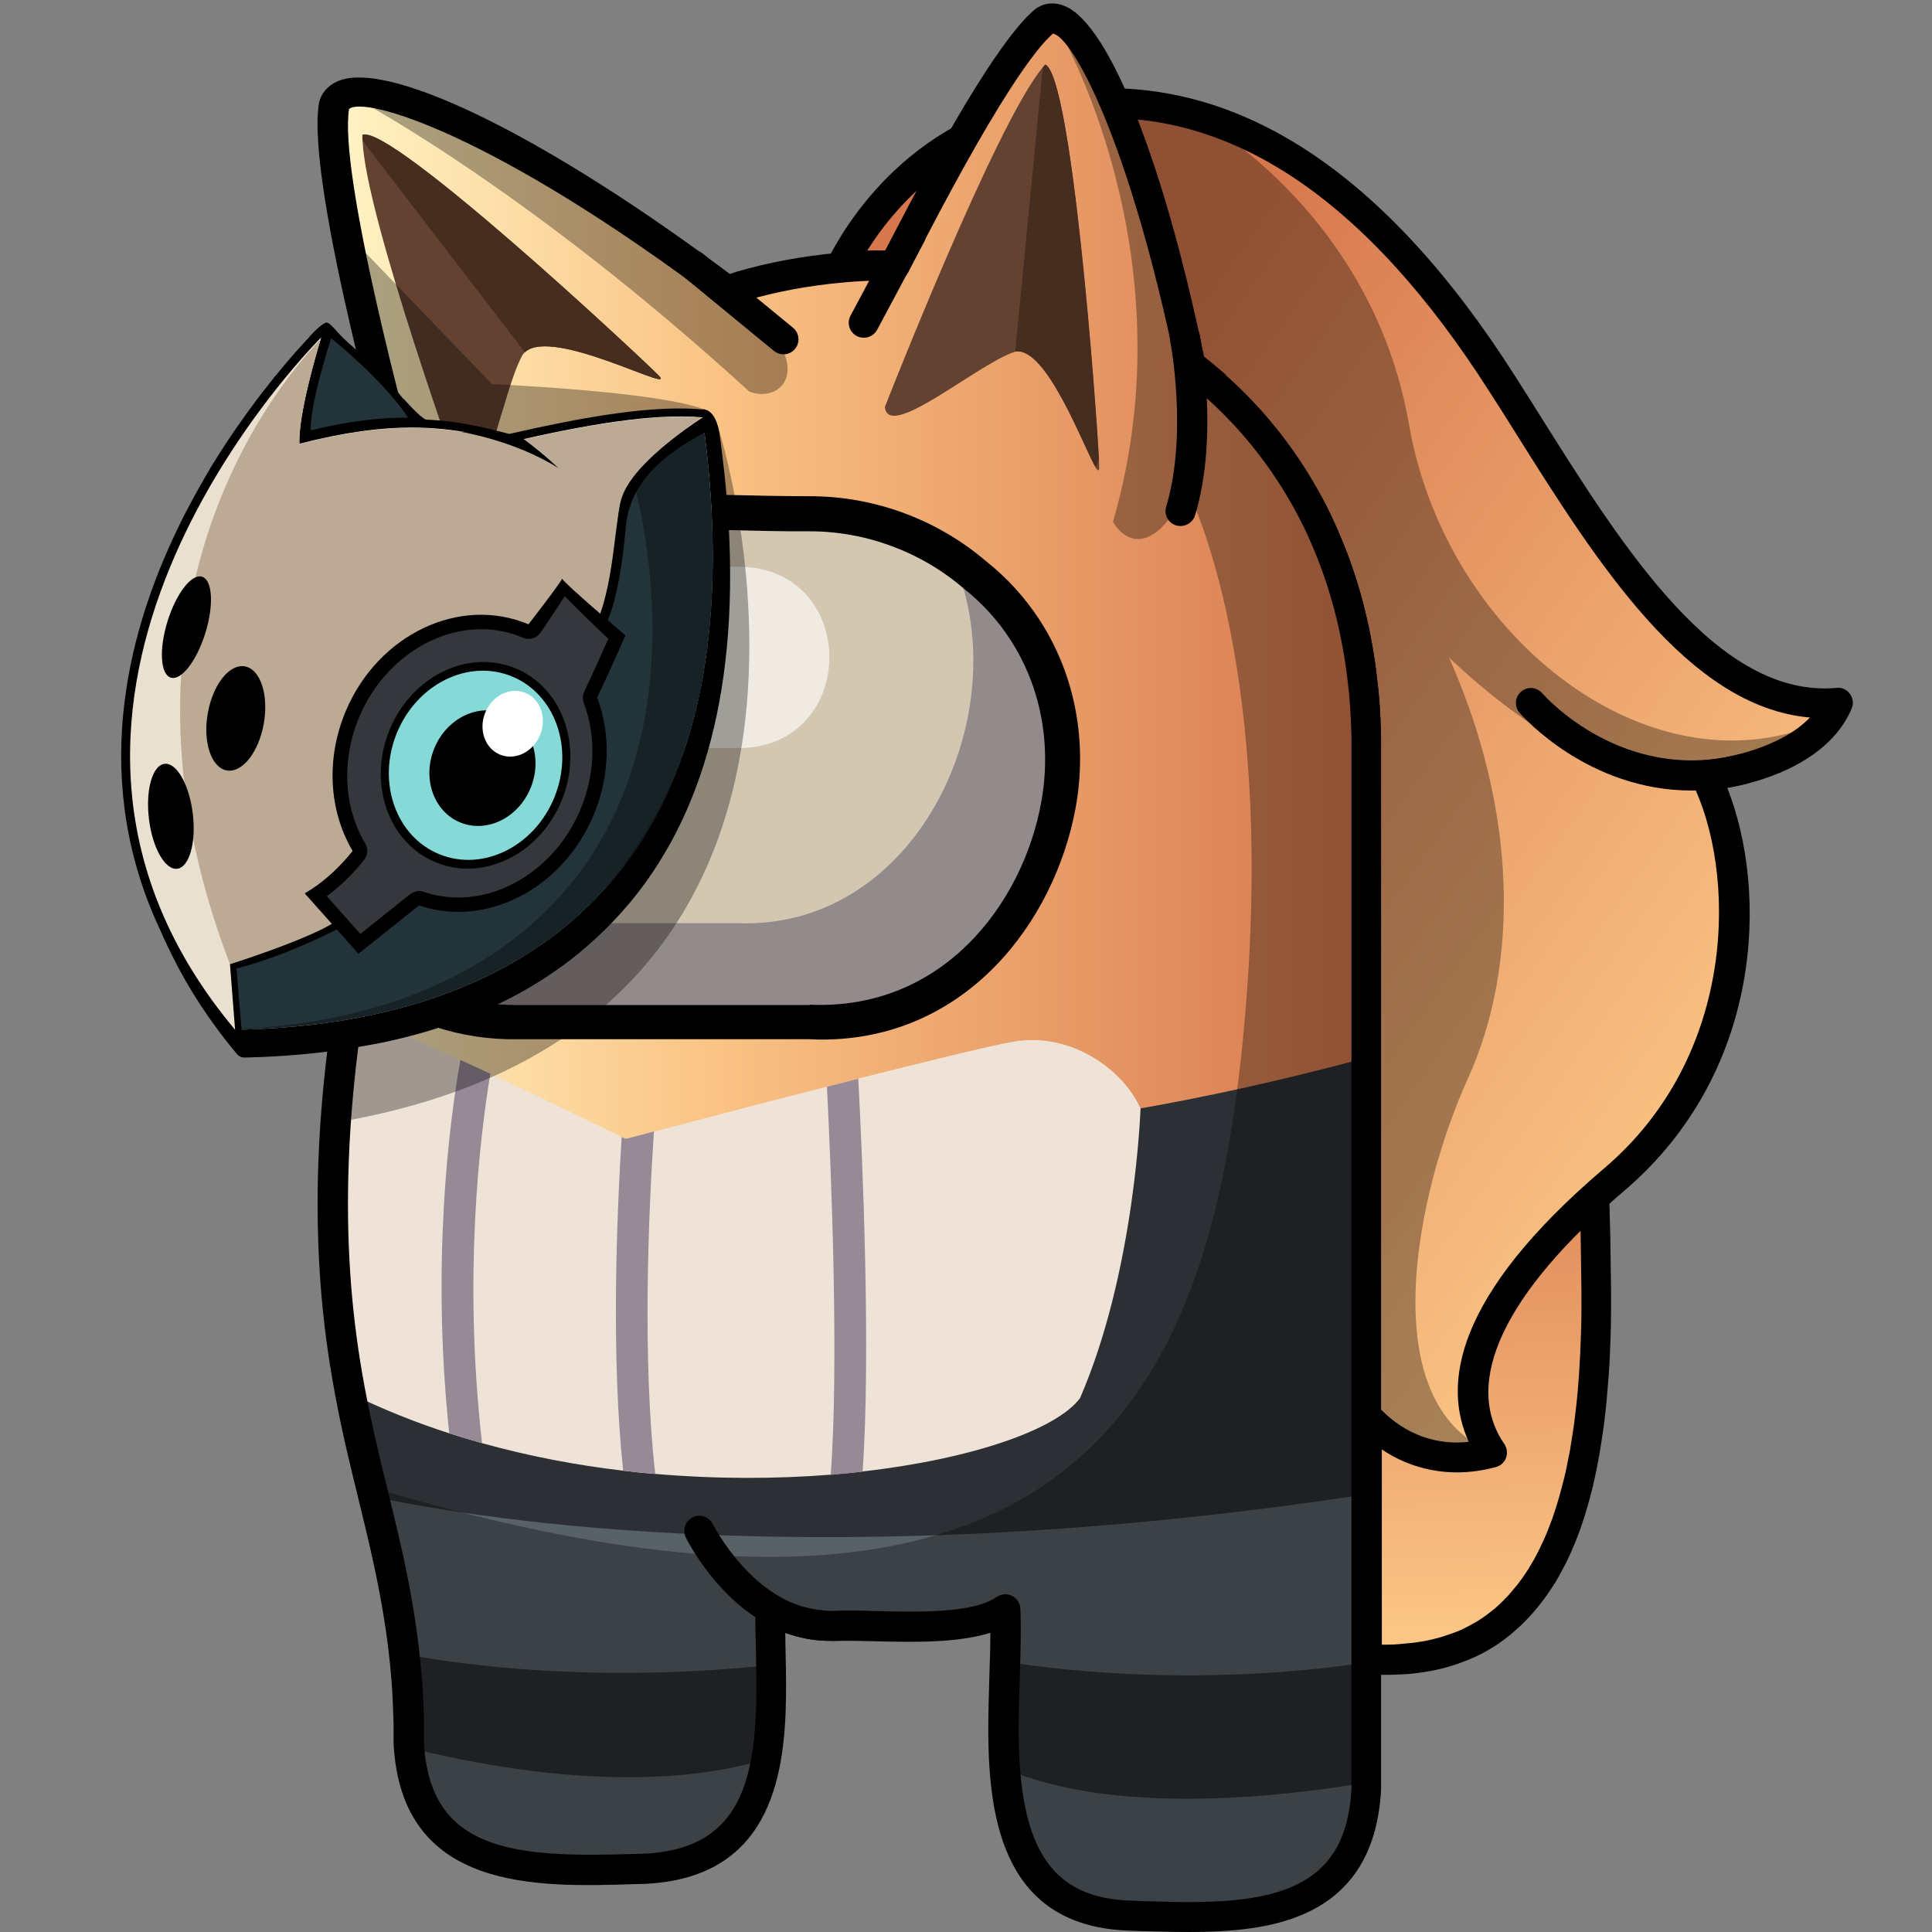 <?xml version="1.0" encoding="utf-8"?>
<!-- Generator: Adobe Illustrator 25.2.1, SVG Export Plug-In . SVG Version: 6.00 Build 0)  -->
<svg version="1.1" id="Слой_1" xmlns="http://www.w3.org/2000/svg" xmlns:xlink="http://www.w3.org/1999/xlink" x="0px" y="0px"
	 viewBox="0 0 1024 1024" style="enable-background:new 0 0 1024 1024;" xml:space="preserve">
<rect x="0" y="0" width="1024" height="1024" fill="#808080" stroke="none"/>
<style type="text/css">
	.st0{fill:url(#SVGID_1_);}
	.st1{fill:url(#SVGID_2_);}
	.st2{fill:url(#SVGID_3_);}
	.st3{fill:#2C2F34;}
	.st4{fill:#EFE3D7;}
	.st5{fill:#586166;}
	.st6{fill:#978996;}
	.st7{fill:#D3C7B2;}
	.st8{opacity:0.33;fill:#13133D;}
	.st9{opacity:0.64;fill:#FFFFFF;}
	.st10{fill:#634231;}
	.st11{fill:#E9E0CF;}
	.st12{fill:#BCAA95;}
	.st13{fill:#22343A;}
	.st14{fill:#34373C;}
	.st15{fill:#85DAD7;}
	.st16{fill:#FFFFFF;}
	.st17{opacity:0.34;}
	.st18{fill:#472C20;}
	.st19{opacity:0.33;}
</style>
<g>
	<linearGradient id="SVGID_1_" gradientUnits="userSpaceOnUse" x1="786.793" y1="863.072" x2="780.542" y2="548.936">
		<stop  offset="0" style="stop-color:#FBC585"/>
		<stop  offset="1" style="stop-color:#D7774D"/>
	</linearGradient>
	<path class="st0" d="M845.9,684.1c0,3.4,0,6.8,0,10.1c0,2.8-0.1,5.6-0.1,8.4c0,2.2-0.1,4.3-0.2,6.4c-0.2,6.8-0.5,13.4-1,19.8
		c-0.1,1.6-0.2,3.2-0.4,4.8c-0.3,3.2-0.5,6.3-0.8,9.4c-0.2,1.5-0.3,3.1-0.5,4.6c-0.5,4.5-1.1,9-1.7,13.3c-0.2,1.2-0.4,2.4-0.5,3.6
		c-0.3,1.9-0.6,3.7-0.9,5.5c-0.5,2.6-1,5.2-1.5,7.7c-0.5,2.7-1.1,5.3-1.8,8c-0.5,2.3-1.1,4.5-1.7,6.8c-0.8,2.8-1.6,5.6-2.4,8.3
		c-0.4,1.2-0.8,2.4-1.1,3.6c-0.4,1.1-0.8,2.2-1.1,3.3c-0.4,1.2-0.9,2.4-1.3,3.6c-0.4,1.1-0.8,2.2-1.3,3.3c-1.4,3.5-2.9,6.9-4.6,10.2
		c-0.5,1.1-1.1,2.2-1.7,3.3c-1,1.9-1.9,3.6-3,5.4c-0.4,0.7-0.8,1.4-1.2,2c-0.1,0.2-0.3,0.4-0.4,0.6c-0.5,0.8-1,1.6-1.6,2.4
		c-0.6,0.9-1.2,1.8-1.8,2.6c-0.8,1.2-1.7,2.3-2.5,3.4c-0.4,0.5-0.8,1.1-1.2,1.6c-0.6,0.8-1.3,1.6-1.9,2.4c-0.7,0.8-1.4,1.5-2,2.3
		c-0.7,0.8-1.4,1.5-2.1,2.2c-0.7,0.7-1.4,1.4-2.2,2.1c-0.7,0.7-1.4,1.4-2.2,2l0,0c-0.7,0.6-1.4,1.2-2.1,1.9c0,0-0.1,0-0.1,0.1
		c-0.8,0.6-1.5,1.3-2.3,1.9c-0.8,0.6-1.6,1.2-2.4,1.8c-0.7,0.5-1.4,1-2.1,1.4c-0.1,0.1-0.3,0.2-0.4,0.3c-0.8,0.5-1.5,1-2.3,1.5
		c-1.8,1.1-3.6,2.2-5.5,3.2c-1.6,0.8-3.3,1.6-4.9,2.4c-1,0.5-2.1,0.9-3.1,1.3c-0.9,0.4-1.9,0.7-2.9,1.1c-6.8,2.4-14.1,4.1-21.9,5
		c-1.1,0.1-2.2,0.3-3.4,0.3c-7,0.8-14.2,0.9-21.5,0.1V480.8c26.9-9.6,66.6-2.5,115.8,68.3c0.2,2.5,0.5,5.2,0.7,7.8
		c0,0.4,0.1,0.8,0.1,1.3c0.2,2.6,0.4,5.4,0.7,8.1c0,0.5,0.1,1.1,0.1,1.6c0.2,2.2,0.3,4.6,0.5,6.9c0.1,1.1,0.2,2.2,0.2,3.3
		c0,0.6,0.1,1.2,0.1,1.8c0.2,2.5,0.3,5.1,0.5,7.7c0.3,5.4,0.6,11,0.9,16.8c0.1,2,0.2,4,0.3,6c0,0.7,0.1,1.4,0.1,2.2
		c0.2,3.3,0.3,6.6,0.4,10c0,0.3,0,0.6,0,0.9c0.1,3.2,0.2,6.5,0.3,9.8c0.2,7.2,0.4,14.7,0.6,22.5c0.1,3.9,0.1,7.8,0.2,11.8
		c0,2,0,4,0.1,6c0,2,0.1,4.1,0.1,6.1C845.9,681.1,845.9,682.6,845.9,684.1z"/>
	<path d="M734.3,887.7c-3.6,0-7.3-0.2-10.9-0.6c-4.1-0.4-7.2-3.8-7.2-7.9V480.8c0-3.4,2.1-6.4,5.3-7.5c27.6-9.9,71.7-5.5,125,71.3
		c0.8,1.1,1.3,2.5,1.4,3.8l2.3,29.3l-7.8,2.3l8-0.5l0.5,7.7c0.3,5.4,0.6,11.1,0.9,16.9l0.8,18.3c0,0.3,0,1.4,0,1.7l0.3,9
		c0.2,7.3,0.4,14.8,0.6,22.6l0.4,28.5c0,3.3,0,6.5,0,9.7c0,3.5-0.1,6.3-0.1,9.1l-0.2,6.4c-0.2,6.9-0.5,13.6-1,20.1l-0.4,4.9
		c-0.3,3.2-0.5,6.3-0.8,9.4l-0.5,4.7c-0.5,4.7-1.1,9.3-1.8,13.7l-1.5,9.3c-0.5,2.7-1,5.4-1.5,7.9c-0.6,2.8-1.2,5.5-1.8,8.2
		c-0.6,2.4-1.2,4.7-1.8,7c-0.8,2.9-1.6,5.8-2.5,8.6l-2.4,7.2c-0.5,1.4-1,2.7-1.4,3.8c-0.4,1.1-0.9,2.3-1.4,3.5
		c-1.5,3.6-3.1,7.3-4.8,10.7l-1.8,3.4c-1,1.9-2.1,3.9-3.2,5.8c-0.3,0.6-0.8,1.4-1.3,2.1c-0.9,1.4-1.5,2.3-2.1,3.2l-1.9,2.8
		c-0.9,1.3-1.8,2.5-2.8,3.7c-0.3,0.5-0.8,1.1-1.3,1.7c-0.7,0.8-1.4,1.7-2.1,2.5l-1.6,1.9c-1.3,1.4-2.1,2.2-2.8,3
		c-0.8,0.8-1.6,1.6-2.4,2.4c-0.7,0.7-1.5,1.5-2.4,2.2l-1.4,1.3c-0.1,0.1-0.4,0.3-0.7,0.6c-0.1,0.1-0.2,0.2-0.3,0.3
		c-0.8,0.7-1.7,1.4-2.6,2.1c-0.8,0.6-1.7,1.3-2.6,2l-1.4,1c-0.7,0.5-1,0.7-1.4,1c-0.5,0.4-1.5,1-2.5,1.6c-1.8,1.1-3.8,2.3-5.9,3.4
		c-1.8,0.9-3.6,1.8-5.5,2.6c-1.1,0.5-2.3,1-3.5,1.4c-0.7,0.3-1.6,0.6-2.6,1c-7.7,2.8-15.7,4.6-24.1,5.5c-1.1,0.1-2.4,0.3-3.7,0.4
		C742.4,887.5,738.4,887.7,734.3,887.7z M732.2,871.7c4.2,0.1,8.4-0.1,12.6-0.6c1.3-0.1,2.3-0.2,3.3-0.3c7.3-0.8,14.1-2.4,20.2-4.6
		c1.1-0.4,1.8-0.6,2.5-0.9c1.2-0.4,2.1-0.8,3-1.2c1.6-0.7,3-1.4,4.5-2.2c1.7-0.9,3.4-1.8,5-2.8c0.8-0.5,1.4-0.9,2-1.3l2.3-1.6
		c0.8-0.6,1.4-1.1,2.1-1.6c0.8-0.6,1.4-1.1,2.1-1.7c0,0,0,0,0.1,0l2-1.8c0.8-0.7,1.4-1.3,2-1.9c0.7-0.7,1.4-1.3,2-2
		c0.6-0.6,1.3-1.3,1.9-2l4.7-5.6c0.9-1.2,1.7-2.3,2.5-3.4l3.1-4.6c0.1-0.1,0.5-0.8,0.5-0.9l0.9-1.5c1.1-1.8,2-3.4,2.9-5.1l1.6-3.2
		c1.5-3.1,3-6.3,4.3-9.6c0.4-1.1,0.8-2.1,1.2-3.1c0.5-1.2,0.9-2.3,1.3-3.4l2.2-6.7c0.8-2.6,1.6-5.3,2.3-8c0.6-2.1,1.1-4.3,1.7-6.5
		c0.6-2.5,1.2-5.1,1.7-7.7c0.5-2.5,1-5,1.5-7.6l1.4-8.9c0.7-4.2,1.2-8.6,1.7-13l0.5-4.6c0.3-2.9,0.6-6,0.8-9.2l0.3-4
		c0.5-7.1,0.8-13.5,1-20.2l0.2-6.3c0.1-2.7,0.1-5.5,0.1-8.3c0-3.7,0-6.8,0-9.9c0,0,0-0.1,0-0.1l-0.4-28.3
		c-0.2-7.7-0.3-15.1-0.6-22.4l-1.1-28.8c-0.3-5.7-0.6-11.3-0.9-16.6l-0.5-7.7c0,0-0.1-1.8-0.1-1.8l-1.5-19.7l7.8-1.8l-7.9,0.7
		l-0.5-5.9c-35.2-50-69.6-72.5-100.1-65.2V871.7z M796.9,858.9h0.1H796.9z M853.9,684.1h0.1H853.9z"/>
	<linearGradient id="SVGID_2_" gradientUnits="userSpaceOnUse" x1="932.032" y1="579.648" x2="527.25" y2="292.081">
		<stop  offset="0" style="stop-color:#FBC585"/>
		<stop  offset="1" style="stop-color:#D7774D"/>
	</linearGradient>
	<path class="st1" d="M903.8,410.9c24.2,48.2,27.5,149.8-48.2,214.2c-75.8,64.4-86.8,112.7-64.8,144.6c-21.1,6.4-47.3,2.3-66.6-19.3
		V390.2c-0.3-10.4-0.8-20.5-2.1-30.2c-2.9-24.4-8.6-46.9-16.6-67.3c-3-7.6-6.3-14.9-9.9-21.9c-13.4-25.8-30.7-47.8-51-65.9
		c-0.8-1-1.8-1.8-2.8-2.6c-13.3-11.6-27.9-21.6-43.2-29.9c-2.4-1.3-4.9-2.6-7.4-3.9l-0.8-0.4c-18.3-9.1-37.8-15.9-57.7-20.6
		c-20.1-4.5-40.5-6.8-61.1-7c-6.1,0-12.3,0.2-18.5,0.6c-2.5,0.2-5,0.3-7.6,0.6c12.8-25.6,49.2-79.9,126.9-86.6
		c102.1-8.7,175.7,72.4,224,148.2c48.3,75.7,103.2,175.6,177.8,169C962,400.9,920.3,409.9,903.8,410.9z"/>
	<path d="M772.4,780.4c-17.9,0-38-6.5-54.1-24.6c-1.3-1.5-2-3.4-2-5.3V390.2c-0.3-11.3-0.9-20.6-2-29.2
		c-2.7-23.2-8.1-45.2-16.1-65.4c-3.2-8-6.3-14.9-9.6-21.2c-12.7-24.4-29.3-45.8-49.2-63.6c-0.3-0.3-0.6-0.6-0.8-0.9
		c-0.5-0.6-1.1-1.1-1.7-1.5c-12.9-11.2-26.9-20.9-42-29c-2.4-1.3-4.7-2.5-7.2-3.7c-17.9-8.9-36.8-15.6-56.8-20.3
		c-19.1-4.3-39.1-6.6-59.3-6.7c-5.9,0-11.9,0.2-17.9,0.6c-2.5,0.2-4.9,0.3-7.4,0.6c-3,0.2-5.7-1-7.4-3.4c-1.6-2.4-1.9-5.5-0.6-8.1
		c12.5-25,50.6-83.8,133.3-91c84.7-7.2,162.6,43.8,231.4,151.9c4.4,6.9,8.9,14,13.4,21.2c44.1,70.2,94.1,149.7,157,144.1
		c2.9-0.4,5.5,1,7.1,3.2c1.7,2.3,2,5.2,0.9,7.8c-11.2,26.5-43.5,38.2-65.9,42c21.8,55.1,19,150.9-54.8,213.7
		c-63.3,53.9-85.8,101.4-63.4,134c1.4,2.1,1.8,4.8,1,7.2c-0.8,2.4-2.8,4.3-5.2,5C786.9,779.2,779.8,780.4,772.4,780.4z M732.2,747.3
		c12.6,12.9,29.3,18.9,46.3,16.9c-13.7-29.6-8.5-76.7,71.9-145.1c71.2-60.6,69.7-157.9,46.3-204.6c-1.2-2.4-1.1-5.2,0.2-7.6
		c1.3-2.3,3.7-3.8,6.4-4c10.9-0.7,40.4-6.3,56-22.6c-64.8-5.6-113.3-82.8-156.4-151.5c-4.5-7.2-9-14.3-13.4-21.1
		C724.2,105.1,651.3,56.5,573,63.2c-63,5.4-97.4,44.2-113.4,69.7c4-0.2,8-0.2,11.9-0.2c21.5,0.2,42.6,2.6,62.8,7.2
		c21.3,5,41.3,12.2,59.5,21.2c3.5,1.7,6,3,8.5,4.4c16,8.6,31,19,44.6,30.8c1,0.8,2.2,1.8,3.2,3c21.3,19,38.9,41.8,52.4,67.8
		c3.5,6.8,6.8,14.2,10.2,22.6c8.5,21.5,14.3,44.9,17.1,69.3c1.2,9,1.9,18.9,2.1,30.9V747.3z"/>
	<linearGradient id="SVGID_3_" gradientUnits="userSpaceOnUse" x1="176.51" y1="512.902" x2="724.191" y2="512.902">
		<stop  offset="1.930515e-07" style="stop-color:#FFF4C5"/>
		<stop  offset="0.37" style="stop-color:#FAC384"/>
		<stop  offset="1" style="stop-color:#D7774D"/>
	</linearGradient>
	<path class="st2" d="M724.2,390.2v558.3c-1.7,32.2-15.6,49.3-35.2,58.2c-24.8,11.3-59,9.5-89.4,8.6c-58.7-1.6-67.4-48.9-67.6-97.1
		c-0.1-23.2,1.8-46.7,0.9-65.3c-19.6,14-68.5,7.6-91.3,8.9c-12.2,0-23.5-3.2-33.3-8.9c0,14.3,0.8,30.2,0.6,45.9
		c-0.5,45.2-9.2,89-67.4,91.6c-54.5,1.8-120.8,6-124.7-66.8c0,0,0-10,0-10.3c-0.2-7.6-0.5-14.9-1-22c-1.8-23.7-5.5-44.6-9.8-64.9
		c-5-23-11.1-45.1-16.4-69.4c-1.3-6-2.5-12.2-3.7-18.5c-0.2-0.6-0.3-1.2-0.3-1.8c-0.6-3.1-1.2-6.3-1.7-9.5c-0.5-3.2-1-6.4-1.5-9.7
		c-1-6.6-1.9-13.4-2.7-20.5c-0.8-7-1.4-14.3-1.9-22c-0.2-3.9-0.4-7.8-0.6-11.8c-0.2-3.6-0.3-7.4-0.4-11.2v-1
		c-0.2-8.7-0.3-17.9,0-27.4c0.4-15.9,1.4-32,2.9-47.7c1.3-13.4,2.9-26.7,4.9-39.8c8.4-57.3,21.9-109.2,32.2-143.8v-2.2
		c0.8-33.4,6.5-63.4,16-90.1c2.6-7.1,5.5-14,8.6-20.6c-11.5,1.7-19.3-0.1-21.1-6.5c0,0-50.7-176.3-42.8-217.5
		c7.2-21.6,91.5,10.6,208.4,98.6c2.4-0.8,4.9-1.7,7.4-2.4c17-5,34.6-8.1,52.3-9.7h0.1c2.6-0.3,5.1-0.4,7.6-0.6
		c6.1-0.4,12.3-0.6,18.5-0.6c0.9,0,1.8,0.1,2.8,0.1C500.5,89.2,535.1,26,554,10.8c17.1-10.2,49.2,53.1,74.3,169.8
		c0.1,0.3,0.1,0.5,0.1,0.8c0.9,4,1.8,8.1,2.6,12.2c3.7,2.8,7.2,5.7,10.7,8.7c0.9,0.8,1.9,1.6,2.8,2.6c20.3,18,37.6,40,51,65.9
		c3.6,7,6.9,14.3,9.9,21.9c8.1,20.4,13.8,42.9,16.6,67.3C723.4,369.7,723.9,379.8,724.2,390.2z"/>
	<path class="st3" d="M724.2,560.6v387.9c-1.7,32.2-15.6,49.3-35.2,58.2c-24.8,11.3-59,9.5-89.4,8.6c-58.7-1.6-67.4-48.9-67.6-97.1
		c-0.1-23.2,1.8-46.7,0.9-65.3c-19.6,14-68.5,7.6-91.3,8.9c-12.2,0-23.5-3.2-33.3-8.9c0,14.3,0.8,30.2,0.6,45.9
		c-0.5,45.2-9.2,89-67.4,91.6c-54.5,1.8-120.8,6-124.7-66.8c0,0,0-10,0-10.3c-0.2-7.6-0.5-14.9-1-22c-1.8-23.7-5.5-44.6-9.8-64.9
		c-2.4-11.1-5-22-7.8-33c-4.3-17.5-8.6-35.3-12.3-54.9c-0.2-0.6-0.3-1.2-0.3-1.8c-5.9-31.4-9.8-67.3-8.8-113.1
		c0.4-15.9,1.4-32,2.9-47.7c0,0,153.2,58.7,418.9,12.6C637.9,581.8,679.9,572.6,724.2,560.6z"/>
	<path class="st4" d="M604.5,587.5c0,0-2.8,86.2-32.1,153.6c-12.4,16.5-56.6,32.1-115.1,38.8c-5.5,0.7-11.2,1.2-16.9,1.7
		c-28.8,2.3-60.5,2.4-93.1-0.4c-5.6-0.4-11.3-1-17-1.7c-24.8-2.9-50-7.7-74.8-14.6c-5.8-1.6-11.6-3.4-17.4-5.2
		c-17.9-5.8-35.4-12.8-52.3-21.1c-0.2-0.6-0.3-1.2-0.3-1.8c-0.6-3.1-1.2-6.3-1.7-9.5c-0.5-3.2-1-6.4-1.5-9.7
		c-1-6.6-1.9-13.4-2.7-20.5c-0.8-7-1.4-14.4-1.9-22c-0.2-3.9-0.4-7.8-0.6-11.8c-0.2-3.6-0.3-7.4-0.4-11.2v-1
		c-0.2-8.7-0.3-17.9,0-27.4c0.4-15.9,1.4-32,2.9-47.7c1.3-13.4,2.9-26.7,4.9-39.8c14.9,5.5,36.9,15.3,59.5,25.7
		c5.3,2.4,10.6,4.9,15.9,7.3c31.9,14.9,61.5,29.5,69.6,33.5c1.3,0.7,2.1,1,2.1,1c0.1,0,0.1,0,0.1,0c0.1,0,5.6-1.4,14.9-3.9
		c19.6-5.2,55.9-14.7,91.9-23.9c5.5-1.4,11.2-2.9,16.6-4.3c36.6-9.2,70-17.4,82-19.5C567.9,546.8,595.5,567.2,604.5,587.5z"/>
	<path class="st5" d="M724.2,792v156.5c-1.7,32.2-15.6,49.3-35.2,58.2c-24.8,11.3-59,9.5-89.4,8.6c-50.9-1.3-64.2-37.1-67-78
		c-0.4-6.3-0.6-12.7-0.7-19.1c-0.1-12.8,0.5-25.5,0.9-37.5c0.2-10,0.4-19.4,0-27.8c-19.6,14-68.5,7.6-91.3,8.9
		c-12.2,0-23.5-3.2-33.3-8.9c0,9.4,0.3,19.4,0.6,29.5c0.1,5.5,0.1,10.9,0,16.4c-0.2,11.4-0.8,22.8-2.7,33.4
		c-5.4,31.3-21.2,56.3-64.7,58.2c-53.9,1.8-119.2,5.9-124.5-64.1c-0.1-0.8-0.1-1.8-0.2-2.7c0,0,0-10,0-10.3c-0.2-7.6-0.5-14.9-1-22
		c-0.3-5-0.8-9.9-1.4-14.7c-1.9-17.9-5-34.2-8.4-50.3c-2.4-11.1-5-22-7.8-33C258.2,806.1,441.8,835,724.2,792z"/>
	<path class="st3" d="M724.2,881.2v63.6c-46.3,7.8-134.4,17.5-191.7-7.5c-0.4-6.3-0.6-12.7-0.7-19.1c-0.1-12.8,0.5-25.5,0.9-37.5
		C567.9,886.3,639.4,893.6,724.2,881.2z"/>
	<path class="st3" d="M408.8,882.5c0.1,5.5,0.1,10.9,0,16.4c-0.2,11.4-0.8,22.8-2.7,33.4c-30.7,9.5-91,18.2-189.2-5.9
		c-0.1-0.8-0.1-1.8-0.2-2.7c0,0,0-10,0-10.3c-0.2-7.6-0.5-14.9-1-22c-0.3-5-0.8-9.9-1.4-14.7C244.7,882.5,315.7,892.3,408.8,882.5z"
		/>
	<path class="st6" d="M255.5,764.9c-5.8-1.6-11.6-3.4-17.4-5.2c-9.6-91,0.1-165.1,5.9-197.9c5.3,2.4,10.6,4.9,15.9,7.3
		C254.1,603.9,245.5,677.4,255.5,764.9z"/>
	<path class="st6" d="M347.3,781.2c-5.6-0.4-11.3-1-17-1.7c-6.4-59.7-3.5-133.8-0.8-176.9c1.3,0.7,2.1,1,2.1,1c0.1,0,0.1,0,0.1,0
		c0.1,0,5.6-1.4,14.9-3.9C343.7,642.6,340.4,721.1,347.3,781.2z"/>
	<path class="st6" d="M457.2,780c-5.5,0.7-11.2,1.2-16.9,1.7c4.4-58.7,0.3-160.3-2-205.7c5.5-1.4,11.2-2.9,16.6-4.3
		C457.2,614.9,461.6,717.6,457.2,780z"/>
	<path d="M630.1,1024c-8.6,0-17.2-0.3-25.5-0.5l-5.4-0.2c-66.3-1.8-75.1-57.1-75.4-105c0-10.2,0.3-20.3,0.6-30.2
		c0.3-7.9,0.5-15.6,0.5-22.7c-17.3,5.5-41.1,5-61,4.5c-8.4-0.2-16.3-0.4-22-0.1c0,0-0.1,0-0.1,0c-8.9,0-17.5-1.5-25.6-4.3
		c0,2.1,0.1,4.2,0.1,6.3c0.2,8.9,0.4,18.1,0.3,27.2c-0.5,44.8-9.5,96.5-75,99.5l-4.5,0.1c-52.5,1.7-124.4,4.1-128.5-74.5l0-10.7
		c-0.2-7.3-0.5-14.5-1-21.4c-1.9-25.6-6.2-47.6-9.7-63.8c-2.4-11.3-5.2-22.4-7.9-33.6c-4.2-17.2-8.6-35-12.2-54.5
		c-0.1-0.2-0.3-1.2-0.4-2.1c-6.9-37.1-9.8-73.5-8.9-114.4c2.2-91.9,25.8-184.6,40-232.3v-1c0.8-33.5,6.4-64.6,16.5-92.8
		c1.2-3.2,2.4-6.4,3.7-9.7c-10.8-1.4-15-7.2-16.5-12.7c-2.1-7.2-51.1-178.5-43-221.1c0.1-0.3,0.2-0.7,0.3-1
		c1.7-5.1,5.8-8.9,11.5-10.7c29-9,111.4,32.3,205.8,102.9c1.2-0.4,2.5-0.8,3.7-1.2c17.1-5,35.2-8.3,53.8-10c2.7-0.3,5.3-0.4,7.9-0.6
		c5.6-0.4,11.3-0.6,17-0.6C506.4,60.3,533.2,17.3,549,4.6c0.3-0.2,0.6-0.4,0.9-0.6c4.5-2.7,9.8-2.9,14.9-0.6
		c23.5,10.4,52.2,83.2,73.4,185.7c3,2.3,5.9,4.7,8.7,7.2c1,0.8,2.2,1.8,3.2,3c21.3,19,38.9,41.8,52.4,67.8
		c3.5,6.8,6.8,14.2,10.2,22.6c8.5,21.5,14.3,44.8,17.1,69.3c1.2,9.1,1.9,19,2.2,31v558.5c-1.7,32.4-15.1,54.3-39.9,65.5
		C674.3,1022.2,652.1,1024,630.1,1024z M532.8,845c1.2,0,2.4,0.3,3.5,0.8c2.6,1.3,4.4,3.9,4.5,6.8c0.5,10.8,0.1,23.1-0.3,36
		c-0.3,9.6-0.6,19.6-0.6,29.6c0.3,62.2,17.7,88,59.9,89.2l5.4,0.2c27.6,0.9,58.8,1.9,80.5-8c19.5-8.8,29.2-25.2,30.6-51.4l0-557.9
		c-0.3-11.3-0.9-20.6-2-29.2c0,0,0-0.1,0-0.1c-2.7-23.1-8.1-45.1-16.1-65.3c-3.2-8-6.3-14.9-9.6-21.2
		c-12.7-24.4-29.3-45.8-49.2-63.6c-0.3-0.3-0.6-0.6-0.8-0.9c-0.5-0.6-1.1-1.1-1.7-1.5c-3.5-3.1-7-5.9-10.5-8.6
		c-1.5-1.2-2.6-2.8-2.9-4.7C598.5,74.1,568.5,19.6,558.1,17.8c-8.7,7.5-29.7,34.1-76.7,126.5c-1.4,2.7-4.2,4.2-7.2,4.4l-2.7-0.1
		c-5.9,0-12,0.2-17.9,0.6c-2.5,0.2-4.9,0.3-7.4,0.6c-17.7,1.6-34.8,4.8-50.9,9.5c-1.5,0.4-3.1,1-4.6,1.5l-2.6,0.9
		c-2.5,0.8-5.2,0.3-7.2-1.2C261.5,70.4,192.8,50.7,185,57.8c-5.4,33.8,29,164.8,42.8,212.8c0.1,0.3,2.4,2.3,12.3,0.8
		c2.9-0.4,5.8,0.8,7.6,3.1c1.8,2.4,2.1,5.5,0.8,8.1c-3.2,6.9-5.9,13.5-8.3,20c-9.5,26.6-14.8,56-15.6,87.6v2c0,0.8-0.1,1.5-0.3,2.3
		c-13.9,46.6-37.6,138.5-39.7,229.3c-0.9,39.7,1.9,75.1,8.7,111.5l0.2,1.1c3.7,19.7,8,37.3,12.2,54.3c2.8,11.4,5.5,22.6,8,34
		c3.6,16.8,8,39.5,10,66c0.5,7.2,0.9,14.6,1,22.4v10.5c3.1,58.1,48.4,61.1,112.1,59l4.4-0.1c48.8-2.2,59.1-35.1,59.7-83.8
		c0.1-9-0.1-17.9-0.3-26.6c-0.2-6.6-0.3-13-0.3-19.2c0-2.8,1.5-5.5,4-6.9c2.5-1.4,5.5-1.4,8,0c8.9,5.2,18.8,7.8,29.3,7.8
		c5.9-0.4,14.2-0.2,22.9,0.1c21.7,0.5,51.6,1.3,63.7-7.5C529.5,845.5,531.2,845,532.8,845z"/>
	<g>
		<path class="st7" d="M560.9,427.2c-10.6,61.5-60.5,116.9-131.7,114.4H274.4c-29.3,0.2-56.5-9.3-78.7-25.5
			c-2.5-1.8-4.8-3.6-7.1-5.5c-19.4-16.2-34.2-37.6-42.2-61.8h0c-3.9-11.8-6.2-24.3-6.5-37.1c0-1.6-0.1-3.1,0-4.7
			c0.3-7.6,0.9-14.8,1.9-21.5c0.7-5.1,1.7-9.9,2.7-14.6c1.8-7.7,4.2-14.9,7-21.5c1.1-2.7,2.3-5.2,3.6-7.7
			c11.1-21.8,27.8-37,47.9-47.6c5-2.6,10.1-4.9,15.5-7c7.2-2.8,14.7-5.1,22.5-7.1c30.7-7.7,65.6-9.3,100-9.1c4.5,0,8.9,0,13.4,0.1
			h0.1c26.1,0.4,51.7,1.5,74.7,1.4c33.4,0,64,12.2,87.5,32.3c10.9,8.6,19.7,18.5,26.6,29.1C561.4,361.8,566.4,395.3,560.9,427.2z"/>
		<path class="st8" d="M560.9,427.2c-10.6,61.5-60.6,117-131.8,114.4H274.5c-29.3,0.3-56.5-9.3-78.7-25.5c-2.4-1.8-4.9-3.6-7.2-5.5
			c-19.4-16.2-34.2-37.6-42.2-61.7c-2.3-6.9-4-14.1-5.1-21.4c7,11.5,15.7,21.9,25.5,30.7c2.1,1.9,4.4,3.8,6.6,5.5
			c20.7,16.2,46.1,25.8,73.4,25.6h144.3c66.4,2.5,112.9-53,122.8-114.5c4.3-26.6,1.8-54.3-9-79c4.1,2.7,8,5.8,11.7,8.9
			c10.9,8.6,19.6,18.5,26.5,29.2C561.3,361.8,566.4,395.3,560.9,427.2z"/>
		<path class="st9" d="M254.7,396.5h137.5c63.1-1.1,63.2-95.1,0-96.1c0,0-137.5,0-137.5,0C191.6,301.5,191.5,395.4,254.7,396.5z"/>
		<path d="M435.5,551c-2.2,0-4.5-0.1-6.8-0.2l-154.3,0c-30.1,0.6-59.3-9.2-84.1-27.3c-2.6-1.9-5.1-3.9-7.6-5.9
			c-20.9-17.4-36.4-40-44.8-65.4c-0.1-0.2-0.2-0.4-0.2-0.6c-4.2-12.9-6.6-26.3-7-39.7c0-1.7-0.1-3.4,0-5.1c0.3-8.1,0.9-15.7,2-22.7
			c0.8-5.3,1.7-10.4,2.9-15.4c1.9-8.1,4.4-15.8,7.5-23c1.2-2.8,2.5-5.6,3.8-8.3c11.3-22.1,28.7-39.4,51.8-51.6
			c5.1-2.7,10.5-5.1,16.5-7.5c7.3-2.8,15.3-5.3,23.6-7.4c34.4-8.6,72.7-9.6,102.3-9.4c4.3,0.4,9,0,13.4,0.1
			c10.2,0.1,20.2,0.4,30,0.7c15.8,0.4,30.6,0.7,44.7,0.7c34.3,0,67.5,12.3,93.5,34.5c11.1,8.8,20.7,19.4,28.3,31.1
			c18.8,29,25.6,64.5,19,100.1C558.8,488.5,512.2,551,435.5,551z M429.1,532.5c70.2,3.2,112.8-53.1,122.7-106.9l0,0
			c5.7-30.9-0.1-61.7-16.4-86.7c-6.5-10.1-14.8-19.2-24.6-27c-22.9-19.6-51.9-30.3-81.8-30.3c-14.3,0.1-29.3-0.3-45.2-0.7
			c-9.7-0.2-19.7-0.5-29.7-0.7c-6.1-0.1-12-0.1-18.2-0.1c-27.7,0-62.2,1.2-92.9,8.9c-7.6,1.9-14.8,4.1-21.4,6.7
			c-5.3,2-10.1,4.2-14.5,6.6c-20,10.5-34.4,24.8-44,43.7c-1.2,2.3-2.3,4.6-3.3,7.1c-2.7,6.3-4.9,13-6.5,20.1c-1,4.4-1.9,9-2.6,13.8
			c-0.9,6.4-1.5,13.3-1.8,20.6c0,1.2,0,2.7,0,4.1c0.3,11.5,2.3,22.9,5.9,33.9c0.1,0.2,0.2,0.4,0.2,0.6c7.4,22.3,21,42.3,39.3,57.6
			c2.1,1.7,4.4,3.5,6.7,5.2c21.6,15.7,47,23.8,73.3,23.7H429.1z"/>
	</g>
	<path class="st10" d="M582.6,247c0.1,2.9-0.6,2.8-1.9,0.8v-0.1c-6.1-10-26-64.3-42.6-61.3c-0.4,0.2-0.8,0.3-1.3,0.4
		c-20.3,7.5-66.1,46.9-67.8,28.9c0,0,58.8-150.4,83.7-180c0.4-0.5,0.9-1,1.3-1.5c14.1,6.1,26.9,180.1,28.4,209.7
		C582.5,245.2,582.6,246.2,582.6,247z"/>
	<path class="st10" d="M278.2,186.7c-0.7,0.6-1.2,1.3-1.6,2.1c-10.3,19.1-19.3,77.8-32.1,66.6c0,0-50.9-141.4-52.3-180.7
		c-0.2-1.3-0.2-2.3-0.1-3.3c15-5.7,145.8,116.3,156.9,127.5C359.8,209.8,292.9,172.9,278.2,186.7z"/>
	<g>
		<path d="M327.8,469.9c-9.9,11.7-21.1,22.1-33.6,31.3c-35.4,26.1-80.8,41.9-135.8,47.3c-9.7,1-19.7,1.6-30,1.9c-0.3,0-0.6,0-1,0
			c-0.7,0-1.3,0-2,0.1c0,0-0.5,0-0.8,0h-0.1c-1.4,0-2.7-0.6-3.5-1.6c-12.3-14.7-22.3-29.5-30.3-44.3c-0.4-0.7-0.8-1.5-1.2-2.2
			c-1.1-2-2.1-4.1-3.1-6.1c0,0,0,0,0-0.1c-0.3-0.7-0.6-1.3-0.9-2C48,415.6,65.9,338.4,94.4,279.7c0.7-1.5,1.4-2.9,2.1-4.3
			c0.3-0.6,0.6-1.1,0.8-1.7c0.6-1.2,1.3-2.4,1.9-3.6c0.4-0.8,0.8-1.5,1.2-2.2c0-0.1,0.1-0.1,0.1-0.2c0-0.1,0.1-0.2,0.1-0.2
			c0.6-1.1,1.1-2.1,1.7-3.2c0.5-1,1.1-1.9,1.6-2.9c0.6-1,1.1-2.1,1.7-3.1c0.8-1.3,1.5-2.6,2.3-4c0.8-1.5,1.7-2.9,2.5-4.3
			c0.5-0.8,0.8-1.3,0.9-1.6c0-0.1,0.1-0.1,0.1-0.2c0,0,0,0,0,0c0.8-1.3,1.6-2.7,2.5-4c0.6-1,1.2-1.9,1.8-2.9
			c2.8-4.5,5.7-8.8,8.5-12.9c0.7-1,1.4-2,2.1-3c1.4-2,2.8-4,4.1-5.8c1.9-2.6,3.7-5.1,5.5-7.5c2-2.7,4-5.2,5.9-7.6
			c0.4-0.5,0.8-1,1.1-1.4c0.4-0.5,0.7-0.9,1.1-1.4c0.4-0.5,0.8-0.9,1.1-1.4c0.1-0.1,0.2-0.2,0.3-0.4c0.2-0.3,0.4-0.5,0.6-0.7
			c0.1-0.1,0.1-0.1,0.2-0.2c0,0,0,0,0,0c0.1-0.1,0.1-0.2,0.2-0.2c0.2-0.3,0.4-0.5,0.5-0.6c0,0,0-0.1,0.1-0.1c0,0,0,0,0-0.1
			c0.1-0.1,0.1-0.1,0.1-0.1c0.5-0.6,0.9-1.1,1.4-1.7c0.4-0.5,0.9-1.1,1.3-1.6c6.2-7.4,11.1-12.7,14.1-15.9c0,0,0,0,0.1-0.2
			c0.5-0.5,0.8-0.9,1.2-1.2c0.6-0.7,1.1-1.1,1.4-1.4l0.1-0.1c0.1-0.1,0.2-0.2,0.3-0.3c0.9-0.8,1.9-1.1,3-1.1c0.8,0,1.6,0.2,2.4,0.6
			c0.4,0.2,0.7,0.5,0.9,0.8c0.6,0.6,1,1.3,1.1,2.1c0.2,0.8,0.2,1.6-0.1,2.4l-0.1,0.2c-0.4,1.4-0.9,2.9-1.3,4.4
			c-4.4,14.8-8.9,33-9.8,44.6c2.1-0.5,4.3-1,6.4-1.5c17.4-3.8,33.1-5.7,47.5-5.8h1.1c0.6,0,1.2,0,1.8,0c1.9,0,3.8,0.1,5.7,0.2h0
			c9.9,0.4,18.8,1.7,26.9,3.4c2.2,0.4,4.3,0.9,6.3,1.4c0,0,0,0,0,0c3.9,0.9,7.6,1.9,11.1,2.8c40.6-9.3,68.5-13.5,90.3-13.5
			c4.3,0,8.4,0.2,12.2,0.5c0.3,0,0.5,0.1,0.8,0.1c0,0,0,0,0,0c0.1,0,0.2,0.1,0.4,0.1c1.6,0.6,2.8,2,3,3.7c0.4,2.6,0.7,5.1,1,7.6
			c0.8,6.6,1.6,13.1,2.2,19.5c0.5,5.3,0.9,10.6,1.3,15.7C387,352.1,369.1,421.3,327.8,469.9z"/>
		<path d="M334.8,477.3L334.8,477.3c-0.8,0.9-1.5,1.8-2.3,2.7c-10.3,12.1-22,22.9-34.9,32.3c-25.8,18.7-56.9,32.1-93.1,39.9
			c-0.7,0.2-1.3,0.3-2,0.4c-1.5,0.3-3,0.6-4.5,0.9h0c-0.1,0-0.1,0-0.2,0c-1.1,0.2-2.1,0.4-3.2,0.6c-20,3.7-41.5,5.9-64.4,6.4
			c0,0-0.7,0-0.9,0c-1.2,0-2.3-0.5-3.2-1.3c-0.1-0.1-0.2-0.2-0.4-0.4c-14.6-17.4-25.9-35-34.5-52.4c-0.7-1.4-1.3-2.8-2-4.1
			c-1-2.1-1.9-4.2-2.8-6.2c0,0,0,0,0-0.1C73,464.8,68.1,433.8,69,404.2c0-0.1,0-0.1,0-0.2c1.9-64.9,31.5-123.1,58.4-163.1
			c0,0,0,0,0-0.1c16.3-24.1,31.6-41.6,39.3-49.9l0,0c1.4-1.5,2.5-2.7,3.4-3.5c0.7-0.7,1.1-1.1,1.4-1.4l0.1-0.1
			c0.1-0.1,0.2-0.2,0.3-0.3c0.4-0.4,0.9-0.6,1.3-0.8c0.5-0.2,1.1-0.3,1.7-0.3c0.8,0,1.6,0.2,2.4,0.6c1.8,1.1,2.6,3.3,2,5.3
			c0,0-0.1,0.2-0.1,0.2c-3.5,11.4-7.3,25.5-9.5,37.3c-0.3,1.7-0.6,3.3-0.8,4.9c-0.4,2.4-0.7,4.7-0.8,6.8c20.3-4.8,38.2-7.2,54.6-7.3
			h0.4c11,0,20.8,1.1,29.7,2.6c8.1,1.4,15.4,3.3,22.1,5.1c1.3-0.3,2.6-0.6,4-0.9c1.9-0.4,3.7-0.8,5.5-1.2
			c35.3-7.8,60.4-11.3,80.3-11.4h0.5c1.4,0,2.3-1.1,3.1-2.5c0,0,0,0,0,0c0.5-0.9,0.9-1.9,1.3-2.8c1-2.4,2-4.6,3.8-4.2c0,0,0,0,0,0
			c0.1,0,0.2,0.1,0.4,0.1c5.1,1.4,6.8,8.4,7.4,12c0.1,0.8,0.2,1.5,0.3,1.9c0.3,2,0.6,4,0.8,5.9c1.1,8.8,2.1,17.4,2.8,25.9
			C393,354.8,376.1,426.9,334.8,477.3z"/>
		<path class="st11" d="M125.4,545.8c-0.3,0-0.5,0-0.8,0c-140.1-167.2,26.3-346.9,44.1-365.4c0.8-0.8,1.3-1.3,1.5-1.5
			c0,0,0,0,0.1-0.1c0,0.1-0.1,0.4-0.3,0.8c-1.8,5.9-12,40.1-11.3,55.6c24.1-6.2,43.1-8.6,59.3-8.6c20.3,0,36.2,3.5,52.1,7.8
			c40.3-9.3,75.9-15.5,102.2-13.2c2.5,18.1,4.1,35.2,4.9,51.3C389.4,527.6,193.8,544.2,125.4,545.8z"/>
		<path class="st12" d="M377.2,272.8l-1.3,4.6c0,0-42.3,92.7-62.5,129.7c-20.1,37.1-79.9,108.9-191.5,104
			C46.4,313.9,155,195,170,179.8c-1.8,5.9-12,40.1-11.3,55.6c24.1-6.2,43.1-8.6,59.3-8.6c20.3,0,36.2,3.5,52.1,7.8
			c40.3-9.3,75.9-15.5,102.2-13.2C374.8,239.6,376.4,256.7,377.2,272.8z"/>
		<path class="st13" d="M125.4,545.8l0-0.3l-3.4-34.5c0,0,9.7-2.4,43.3-15.1c164.9-81.3,158.6-209.2,163.5-229.6
			c1-4.1,3.4-8.4,6.5-12.6v0c12.4-16.7,37.1-32.2,37.1-32.2C414.7,525.4,198.1,544.2,125.4,545.8z"/>
		<ellipse transform="matrix(0.993 -0.12 0.12 0.993 -51.117 13.928)" cx="90.4" cy="432.6" rx="11.7" ry="28"/>
		<ellipse transform="matrix(0.17 -0.985 0.985 0.17 -271.396 439.355)" cx="125.2" cy="380.8" rx="28" ry="15.1"/>
		<ellipse transform="matrix(0.296 -0.955 0.955 0.296 -247.998 328.441)" cx="98.9" cy="332.5" rx="28" ry="10.5"/>
		<g>
			<path d="M331.5,336.8c0,0-32.3-27.5-33.6-30.1c-0.7,2.2-17.8,24.2-17.8,24.2c-36.2-15.3-79.6,5.2-96.8,45.9
				c-10.9,25.8-8.7,53.5,3.6,74.2c-5,6.3-13.5,15.6-25.4,22.5c28.5,32,28.5,32,28.5,32l32.1-25.6c35.3,12,75.8-8.5,92.4-47.6
				c9-21.2,9.1-43.8,2-62.6C323.1,356,331.5,336.8,331.5,336.8z"/>
			<path class="st14" d="M173.2,475c8.8-6.5,15.5-13.8,19.8-19.3c2-2.5,2.2-5.9,0.6-8.6c-11.6-19.5-12.7-44.6-3.1-67.3
				c11.7-27.7,37.7-46.3,64.6-46.3c7.7,0,15.1,1.5,22.1,4.5c1,0.4,2,0.6,3,0.6c2.5,0,4.9-1.2,6.4-3.4c5.9-8.8,10-14.9,12.7-19.2
				c4.5,4.6,11.7,11.7,23.1,22.6c-2.9,6.6-8.3,18.6-12.7,27.9c-0.9,1.9-1,4-0.3,6c6.7,17.7,6,38.4-1.9,56.9
				c-11.7,27.7-37.7,46.3-64.6,46.3c0,0,0,0,0,0c-6.3,0-12.4-1-18.3-3c-0.8-0.3-1.6-0.4-2.5-0.4c-1.7,0-3.4,0.6-4.8,1.7L191,495
				L173.2,475z"/>
		</g>
		<ellipse transform="matrix(0.375 -0.927 0.927 0.375 -218.467 487.219)" cx="252.1" cy="405.6" rx="55.6" ry="49.3"/>
		
			<ellipse transform="matrix(0.375 -0.927 0.927 0.375 -218.467 487.219)" class="st15" cx="252.1" cy="405.6" rx="50.9" ry="45.1"/>
		<ellipse transform="matrix(0.375 -0.927 0.927 0.375 -217.559 491.509)" cx="255.7" cy="407.1" rx="31.1" ry="27.6"/>
		
			<ellipse transform="matrix(0.375 -0.927 0.927 0.375 -185.793 491.704)" class="st16" cx="271.8" cy="383.6" rx="17.7" ry="15.7"/>
		<path d="M220.2,222.2c-0.1,0.3-0.2,0.6-0.3,0.9c0,0.1,0,0.1-0.1,0.2c-0.7,1.3-2.1,2.1-3.6,2.1c-14-0.2-29.4,1.7-47,5.7
			c-1.2,0.3-2.4,0.6-3.6,0.8c-0.3,0.1-0.7,0.1-1,0.1c-0.8,0-1.7-0.3-2.4-0.8c-0.9-0.7-1.5-1.9-1.6-3.1c-0.3-9.8,4-26.7,7.5-38.7
			c1.4-4.9,2.7-9,3.5-11.4l0-0.1c0.1-0.2,0.2-0.5,0.3-0.7c0.4-0.7,0.9-1.2,1.5-1.6c0.3-0.2,0.5-0.3,0.8-0.4c0.4-0.1,0.8-0.2,1.2-0.2
			c0.9,0,1.7,0.3,2.4,0.9c0.3,0.3,2.6,2.1,6.1,5.2h0c7.4,6.4,20.1,18,29.6,30v0c2.1,2.7,4.1,5.3,5.8,8
			C220.2,220.1,220.4,221.2,220.2,222.2z"/>
		<path class="st13" d="M216.3,221.4c-14.1-0.2-30.6,1.6-51.6,6.7c-0.4-14.6,10.5-47.8,10.8-48.8
			C175.5,179.2,203.4,201.6,216.3,221.4z"/>
		<path d="M184.1,181.3c-4-1.8-7.1-2.8-9.4-3.4c-1.1-0.3-2-0.5-2.7-0.6c-1.1-0.2-1.7-0.2-1.7-0.2l-6.2,1.5c0,0,0,0,0.1-0.2
			c0.8-0.9,5-5.9,8.5-7.4C174.8,170.4,178.1,175.8,184.1,181.3z"/>
		<path d="M225.8,222.4c-2.7,0.7-4.7,0.9-6,0.8c-1.9-0.1-2.5-0.8-2.5-0.8l0-0.2l-3.5-11C213.8,211.2,222.8,221.5,225.8,222.4z"/>
		<path class="st17" d="M125.4,545.8l0-0.3c50.8-2.3,110.1-15.3,155.9-55.2c100-87,53.9-236.6,53.9-236.6v0
			c12.4-16.7,37.1-32.2,37.1-32.2C414.7,525.4,198.1,544.2,125.4,545.8z"/>
		<path d="M243.7,228.8c0,0,28.4,4.3,52.3,19.3c-9.6-9.1-21-17.3-21-17.3S269.4,230.8,243.7,228.8z"/>
		<path d="M372.3,221.5c0,0-34.1,21.3-41.9,40.1c-4.7,11.1-4.4,45.3-13.5,66.7c3.7,3.4,3.7,3.4,3.7,3.4s7.4-10.6,11-51.6
			c1.9-23.4,18.1-38.6,44.1-52C379.1,222.1,372.3,221.5,372.3,221.5z"/>
		<path d="M124.6,545.8l-2.7-34.7c0,0,43.8-13.9,56.7-23.2c2.7,3.3,2.7,3.3,2.7,3.3s-29,15.4-55.9,22.1c1.7,23.6,3.3,38.8,3.3,38.8
			L124.6,545.8z"/>
	</g>
	<path d="M435.1,869.5c-0.2,0-0.5,0-0.7,0c-45.4-3.8-69.9-52.5-70.9-54.6c-1.9-3.9-0.3-8.7,3.6-10.7c4-2,8.7-0.3,10.7,3.6
		c0.2,0.4,21.6,42.7,57.9,45.7c4.4,0.4,7.6,4.2,7.3,8.6C442.7,866.4,439.2,869.5,435.1,869.5z"/>
	<path d="M415.3,187.8c-1.8,0-3.6-0.6-5.1-1.8l-47.7-39.2c-3.4-2.8-3.9-7.8-1.1-11.2c2.8-3.4,7.8-3.9,11.2-1.1l47.7,39.2
		c3.4,2.8,3.9,7.8,1.1,11.2C419.9,186.8,417.6,187.8,415.3,187.8z"/>
	<path d="M625.7,278.8c-0.8,0-1.5-0.1-2.3-0.3c-4.2-1.3-6.6-5.7-5.3-9.9c11.6-38.6,2.2-87.6,2.1-88.1c-0.8-4.3,2-8.5,6.3-9.4
		c4.3-0.9,8.5,2,9.4,6.3c0.4,2.2,10.3,53.3-2.5,95.8C632.3,276.6,629.1,278.8,625.7,278.8z"/>
	<path class="st18" d="M278.2,186.7L192.3,74.8c-0.2-1.3-0.2-2.3-0.1-3.3c15-5.7,145.8,116.3,156.9,127.5
		C359.8,209.8,292.9,172.9,278.2,186.7z"/>
	<path class="st18" d="M582.5,243.8l-1.8,3.8c-6.1-10-26-64.3-42.6-61.3l14.6-150.6c0.4-0.5,0.9-1,1.3-1.5
		C568.1,40.3,581,214.2,582.5,243.8z"/>
	<path d="M457.8,179c-1.3,0-2.6-0.3-3.7-0.9c-3.9-2.1-5.4-6.9-3.3-10.8l25-46.8c2.1-3.9,6.9-5.3,10.8-3.3c3.9,2.1,5.4,6.9,3.3,10.8
		l-25,46.8C463.4,177.5,460.7,179,457.8,179z"/>
	<path d="M896.6,419c-54.7,0-89.5-39.2-91.2-41.2c-2.9-3.3-2.5-8.3,0.8-11.2c3.3-2.9,8.3-2.5,11.2,0.8c1.7,2,42.9,48,104.6,32.4
		c4.3-1.1,8.6,1.5,9.7,5.8c1.1,4.3-1.5,8.6-5.8,9.7C915.7,417.9,905.8,419,896.6,419z"/>
	<path class="st19" d="M724.2,390.2v558.3c-1.7,32.2-15.6,49.3-35.2,58.2c-24.8,11.3-59,9.5-89.4,8.6c-58.7-1.6-67.4-48.9-67.6-97.1
		c-0.1-23.2,1.8-46.7,0.9-65.3c-19.6,14-68.5,7.6-91.3,8.9c-12.2,0-23.5-3.2-33.3-8.9c0,14.3,0.8,30.2,0.6,45.9
		c-0.5,45.2-9.2,89-67.4,91.6c-54.5,1.8-120.8,6-124.7-66.8c0,0,0-10,0-10.3c-0.2-7.6-0.5-14.9-1-22c-1.8-23.7-5.5-44.6-9.8-64.9
		c-5-23-3.7-13.8-9-38.1C581,904,644,727.5,660.1,536.2C676.2,344.9,628,256.9,628,256.9c7.5-15.9,3.6-53.3,0.4-75.4
		c0.9,4,1.8,8.1,2.6,12.2c3.7,2.8,7.2,5.7,10.7,8.7c0.9,0.8,1.9,1.6,2.8,2.6c20.3,18,37.6,40,51,65.9c3.6,7,6.9,14.3,9.9,21.9
		c8.1,20.4,13.8,42.9,16.6,67.3C723.4,369.7,723.9,379.8,724.2,390.2z"/>
	<path class="st19" d="M380.2,224.9c0,0,103.1,316.1-199,369.5c2.6-44.3,2.6-44.3,2.6-44.3S408.6,522.1,380.2,224.9z"/>
	<path class="st19" d="M187.5,127.5l73.3,76.1c0,0,98.1,4.2,115.8,15.1c-22-2.2-72.2,7.6-104.9,13.3c-26.2-7.6-48.4-7.1-48.4-7.1
		l-23.7-29.3L187.5,127.5z"/>
	<path class="st19" d="M184.1,49.7c0,0,92,47.2,213.1,157.9c15.9,5.9,32.4-10.1,7.4-36.5C379.7,144.6,229.9,48.5,184.1,49.7z"/>
	<path class="st19" d="M560.3,14c0,0,71.1,119.4,29.6,262.6c10.6,17.8,29.6,8.5,38.2-19.7C636.7,228.6,612.3,32.8,560.3,14z"/>
	<path class="st19" d="M631.8,60.5c0,0,95,49.5,115,164.5c20,115,131.3,199.3,222.4,155.9c-25.3,19.6-87.5,74.9-201.2-32.4
		c36.2,81.4,37.5,162.6,10,223.2s-50.6,172,12.8,198.1c-26,2.3-60.5-1-66.6-19.3c-6.1-18.3,3.7-268.4,0-335
		C720.6,348.8,717,273,631,193.6c-17.9-72.3-36-139-36-139L631.8,60.5z"/>
</g>
</svg>

